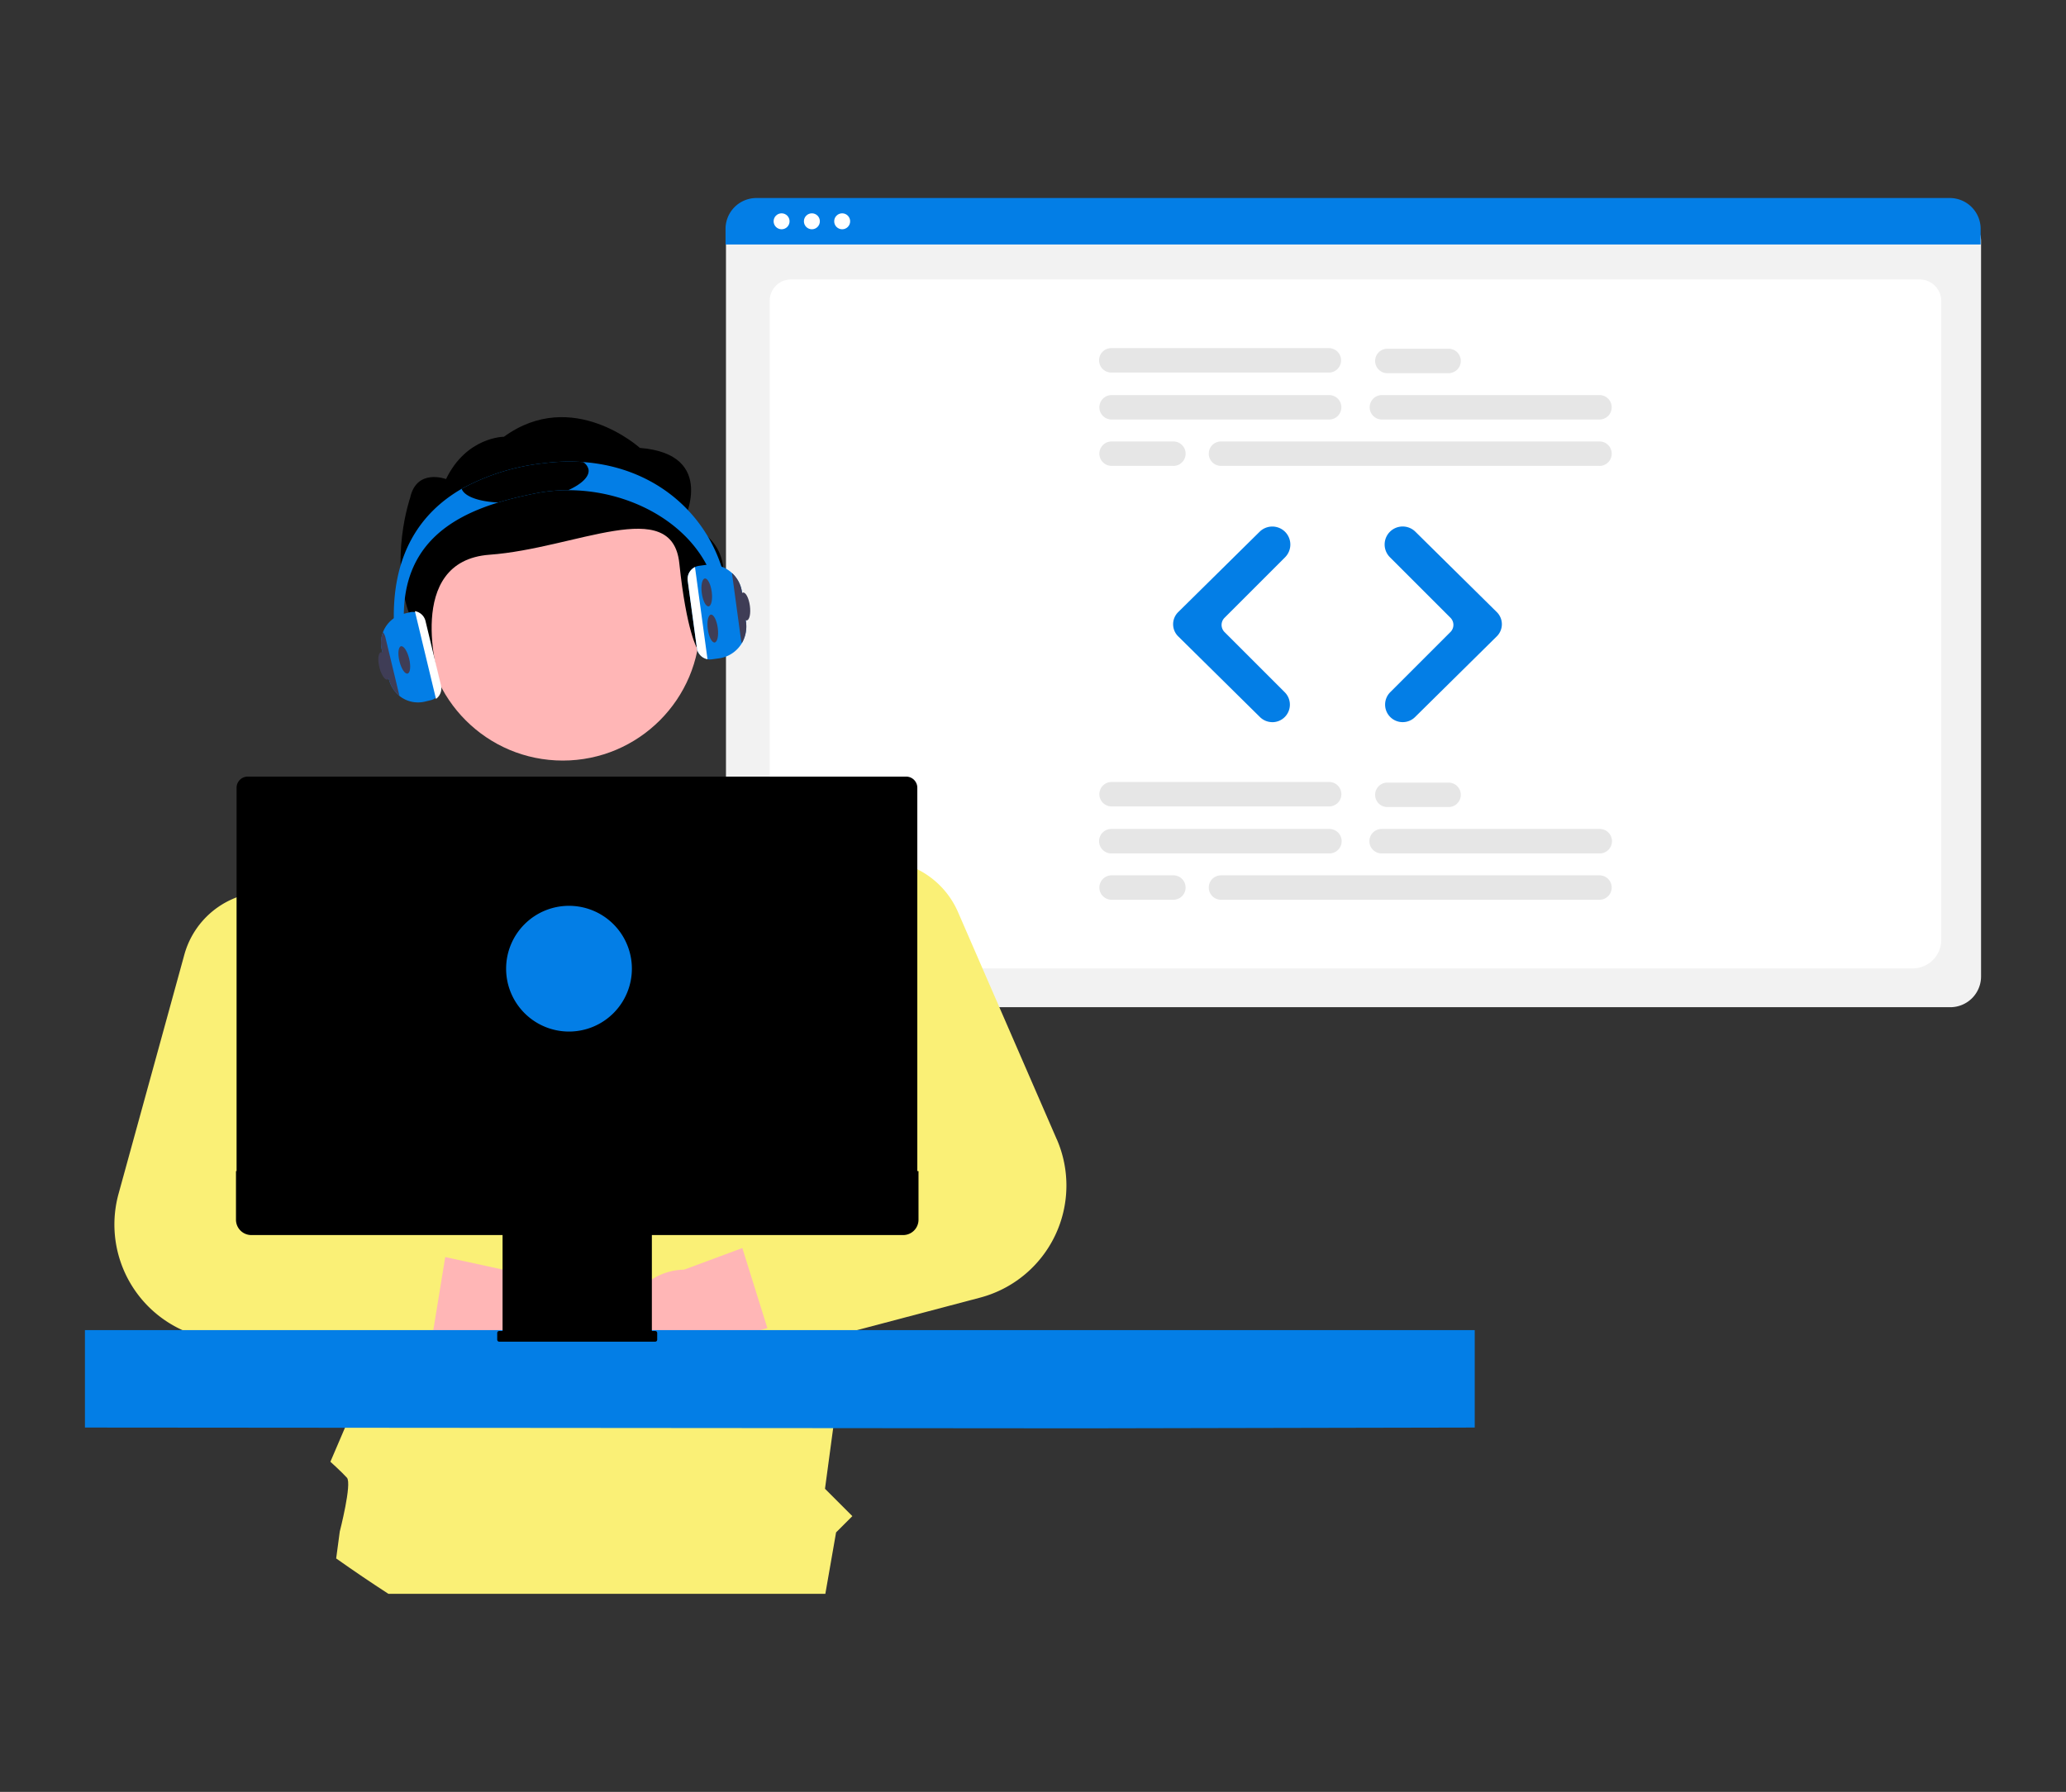 <svg xmlns="http://www.w3.org/2000/svg" xmlns:xlink="http://www.w3.org/1999/xlink" width="302" height="262" viewBox="0 0 302 262">
  <rect x="0" y="0" width="302" height="262" fill="#333333" stroke="none"/>
  <defs>
    <clipPath id="clip-Seasoned_Technical_Experts">
      <rect width="302" height="262"/>
    </clipPath>
  </defs>
  <g id="Seasoned_Technical_Experts" data-name="Seasoned Technical Experts" clip-path="url(#clip-Seasoned_Technical_Experts)">
    <g id="Group_4833" data-name="Group 4833">
      <g id="Group_4751" data-name="Group 4751">
        <g id="Group_4316" data-name="Group 4316">
          <rect id="Rectangle_695" data-name="Rectangle 695" width="302" height="262" fill="none"/>
        </g>
      </g>
      <g id="Group_4822" data-name="Group 4822" transform="translate(-1040 -359)">
        <rect id="Rectangle_695-2" data-name="Rectangle 695" width="302" height="262" transform="translate(1040 359)" fill="none"/>
      </g>
      <g id="Group_4832" data-name="Group 4832" transform="translate(-4349.584 -2312.388)">
        <g id="Group_151" data-name="Group 151" transform="translate(4455.641 2341.342)">
          <path id="Path_1054" data-name="Path 1054" d="M568.444,276.135H393.965a4.5,4.5,0,0,1-4.493-4.493V164.055a3.3,3.3,0,0,1,3.291-3.291H569.588a3.352,3.352,0,0,1,3.348,3.348V271.643A4.5,4.5,0,0,1,568.444,276.135Z" transform="translate(-389.409 -157.822)" fill="#f2f2f2"/>
          <path id="Path_1055" data-name="Path 1055" d="M579.9,294.412H417.29a4.2,4.2,0,0,1-4.323-4.045V196.679a3.111,3.111,0,0,1,3.2-3H580.963a3.163,3.163,0,0,1,3.257,3.052V290.37a4.2,4.2,0,0,1-4.318,4.042Z" transform="translate(-406.509 -181.769)" fill="#fff"/>
          <path id="Path_1056" data-name="Path 1056" d="M572.705,156.751H389.241v-2.287a4.513,4.513,0,0,1,4.508-4.506H568.2a4.512,4.512,0,0,1,4.508,4.506Z" transform="translate(-389.241 -149.958)" fill="#037ee6"/>
          <circle id="Ellipse_92" data-name="Ellipse 92" cx="1.166" cy="1.166" r="1.166" transform="translate(7.028 2.237)" fill="#fff"/>
          <circle id="Ellipse_93" data-name="Ellipse 93" cx="1.166" cy="1.166" r="1.166" transform="translate(11.455 2.237)" fill="#fff"/>
          <circle id="Ellipse_94" data-name="Ellipse 94" cx="1.166" cy="1.166" r="1.166" transform="translate(15.882 2.237)" fill="#fff"/>
          <path id="Path_1057" data-name="Path 1057" d="M623.517,259.355h-31.8a1.788,1.788,0,1,1,0-3.576h31.8a1.788,1.788,0,0,1,0,3.576Z" transform="translate(-535.285 -226.968)" fill="#e6e6e6"/>
          <path id="Path_1058" data-name="Path 1058" d="M768.659,259.355h-31.8a1.788,1.788,0,0,1,0-3.576h31.8a1.788,1.788,0,0,1,0,3.576Z" transform="translate(-640.913 -226.968)" fill="#e6e6e6"/>
          <path id="Path_1059" data-name="Path 1059" d="M705.789,284.237H650.461a1.785,1.785,0,0,1,0-3.57h55.328a1.788,1.788,0,0,1,0,3.576Z" transform="translate(-578.039 -245.074)" fill="#e6e6e6"/>
          <path id="Path_1060" data-name="Path 1060" d="M623.517,234.128h-31.8a1.788,1.788,0,1,1,0-3.575h31.8a1.788,1.788,0,0,1,0,3.575Z" transform="translate(-535.285 -208.608)" fill="#e6e6e6"/>
          <path id="Path_1061" data-name="Path 1061" d="M748.657,234.47h-9.033a1.788,1.788,0,0,1,0-3.575h9.033a1.788,1.788,0,0,1,0,3.575Z" transform="translate(-642.925 -208.86)" fill="#e6e6e6"/>
          <path id="Path_1062" data-name="Path 1062" d="M600.746,284.237h-9.032a1.785,1.785,0,0,1,0-3.57h9.033a1.788,1.788,0,1,1,0,3.576Z" transform="translate(-535.284 -245.074)" fill="#e6e6e6"/>
          <path id="Path_1063" data-name="Path 1063" d="M623.517,492.356h-31.8a1.788,1.788,0,1,1,0-3.575h31.8a1.788,1.788,0,1,1,0,3.575Z" transform="translate(-535.285 -396.529)" fill="#e6e6e6"/>
          <path id="Path_1064" data-name="Path 1064" d="M768.659,492.356h-31.8a1.788,1.788,0,1,1,0-3.575h31.8a1.788,1.788,0,1,1,0,3.575Z" transform="translate(-640.913 -396.529)" fill="#e6e6e6"/>
          <path id="Path_1065" data-name="Path 1065" d="M705.789,517.237H650.461a1.785,1.785,0,0,1,0-3.57h55.328a1.785,1.785,0,1,1,0,3.57Z" transform="translate(-578.039 -414.635)" fill="#e6e6e6"/>
          <path id="Path_1066" data-name="Path 1066" d="M623.517,467.128h-31.8a1.788,1.788,0,1,1,0-3.576h31.8a1.788,1.788,0,0,1,0,3.576Z" transform="translate(-535.285 -378.17)" fill="#e6e6e6"/>
          <path id="Path_1067" data-name="Path 1067" d="M748.657,467.47h-9.033a1.788,1.788,0,0,1,0-3.575h9.033a1.788,1.788,0,0,1,0,3.575Z" transform="translate(-642.925 -378.423)" fill="#e6e6e6"/>
          <path id="Path_1068" data-name="Path 1068" d="M600.746,517.237h-9.032a1.785,1.785,0,0,1,0-3.57h9.033a1.785,1.785,0,1,1,0,3.57Z" transform="translate(-535.284 -414.635)" fill="#e6e6e6"/>
          <path id="Path_1069" data-name="Path 1069" d="M644.038,354.963a2.558,2.558,0,0,1-1.8-.738L630.28,342.42a2.492,2.492,0,0,1,0-3.546l11.907-11.753a2.641,2.641,0,0,1,3.715.012h0a2.638,2.638,0,0,1,0,3.727l-8.848,8.848a1.474,1.474,0,0,0,0,2.082l8.8,8.8a2.564,2.564,0,0,1-1.815,4.379Z" transform="translate(-564.114 -278.33)" fill="#037ee6"/>
          <path id="Path_1070" data-name="Path 1070" d="M745.72,354.965a2.564,2.564,0,0,1-1.815-4.379l8.8-8.8a1.474,1.474,0,0,0,0-2.082l-8.848-8.848a2.634,2.634,0,0,1,0-3.727h0a2.641,2.641,0,0,1,3.715-.012l11.907,11.758a2.492,2.492,0,0,1,0,3.546l-11.954,11.806A2.559,2.559,0,0,1,745.72,354.965Z" transform="translate(-646.74 -278.333)" fill="#037ee6"/>
        </g>
        <g id="Group_152" data-name="Group 152" transform="translate(4362 2373.381)">
          <path id="Path_1075" data-name="Path 1075" d="M584.265,335.535h-6.536a.764.764,0,0,0-.764.764v6.536a.761.761,0,0,0,.764.764h6.536a.764.764,0,0,0,.764-.764V336.3A.765.765,0,0,0,584.265,335.535Z" transform="translate(-472.057 -282.127)" fill="#e6e6e6"/>
          <path id="Path_1076" data-name="Path 1076" d="M585.02,374.113a.769.769,0,0,0-.752-.628h-6.536a.764.764,0,0,0-.764.764v6.536a.761.761,0,0,0,.764.764h6.532a.764.764,0,0,0,.764-.764v-6.536A.677.677,0,0,0,585.02,374.113Z" transform="translate(-472.056 -308.934)" fill="#e6e6e6"/>
          <path id="Path_1077" data-name="Path 1077" d="M584.565,411.493a.773.773,0,0,0-.3-.058h-6.536a.761.761,0,0,0-.764.764v6.536a.76.76,0,0,0,.764.764h6.531a.764.764,0,0,0,.764-.764V412.2a.768.768,0,0,0-.463-.706Z" transform="translate(-472.056 -335.742)" fill="#e6e6e6"/>
          <path id="Path_1082" data-name="Path 1082" d="M631.028,411.435h-6.536a.762.762,0,0,0-.763.764v6.536a.761.761,0,0,0,.763.764h6.536a.764.764,0,0,0,.764-.764V412.2a.764.764,0,0,0-.764-.764Z" transform="translate(-505.087 -335.742)" fill="#e6e6e6"/>
          <path id="Path_1123" data-name="Path 1123" d="M335.657,660h-.182l.156-.02Z" transform="translate(-250.163 -487.951)" fill="#2f2e41"/>
          <circle id="ab6171fa-7d69-4734-b81c-8dff60f9761b" cx="20.06" cy="20.06" r="20.06" transform="translate(49.791 10.092)" fill="#ffb6b6"/>
          <path id="bf427902-b9bf-4946-b5d7-5c1c7e04535e" d="M418.069,169.077s5.246-10.029-6.3-10.947c0,0-9.84-8.924-19.87-1.631,0,0-5.473,0-8.462,6.187,0,0-4.3-1.631-5.248,2.737,0,0-3.148,9.118,0,17.324s4.194,9.118,4.194,9.118-5.173-17.2,7.419-18.117,26.683-8.781,27.733,1.248,2.628,12.5,2.628,12.5S430.136,173.181,418.069,169.077Z" transform="translate(-330.651 -153.633)"/>
          <path id="Path_1124" data-name="Path 1124" d="M425.006,371.227l-.064.34-.725,3.829-5.012,26.482-.3,1.559-.622,3.3-.852,4.5-1.888,9.967-.54,2.856-.2,1.071-.07.376-.56,2.957-.17.892-1.368,10.137-1.19,8.835,4,4-2.38,2.38-1.565,8.963v.02H347.631q-3.875-2.511-7.639-5.176l.526-3.934s1.809-7.02,1.048-7.865-2.419-2.34-2.419-2.34l2.093-4.885.29-.678-.488-10.114-.012-.238-.162-3.332-.02-.428-.032-.643-.62-12.824-.012-.212L340,407.129l-.176-3.7-.076-1.559-.754-15.6-.51-10.59-.446-9.221,1.794-.608,19.186-6.52L366.963,349l16.539.119,8.1.062,13.5,12.536,3.075,1.468.024.012,2.2,1.054L416,366.924l5.91,2.825,3.033,1.447Z" transform="translate(-303.267 -291.642)" fill="#faf076"/>
          <path id="Path_1125" data-name="Path 1125" d="M339.841,581.012a8.892,8.892,0,0,1-11.939-6.586l-31.286-4.438,10.875-12.3,28.041,6.1a8.94,8.94,0,0,1,4.307,17.225Z" transform="translate(-274.014 -439.055)" fill="#ffb6b6"/>
          <path id="Path_1126" data-name="Path 1126" d="M281.858,440.137a3.97,3.97,0,0,0-2.317-1.428l-12.836-2.669-1.318-.272a5.559,5.559,0,0,1-3.679-2.663,5.625,5.625,0,0,1-.714-2.319,5.548,5.548,0,0,1,.262-2.2l4.448-13.4,2.887-8.7a12.271,12.271,0,0,0,.614-3.245,12.731,12.731,0,0,0-2.663-8.482,12.535,12.535,0,0,0-14.389-4c-.074.026-.15.056-.224.086a12.5,12.5,0,0,0-7.431,8.341l-3.135,11.406L234.895,434.1a16.96,16.96,0,0,0,14.374,21.339l18.488,2.167,8.555,1a3.962,3.962,0,0,0,4.357-3.151,1.431,1.431,0,0,0,.032-.162l.206-1.268,1.741-10.681.018-.108a3.956,3.956,0,0,0-.8-3.107Z" transform="translate(-229.981 -320.546)" fill="#faf076"/>
          <path id="Path_1127" data-name="Path 1127" d="M494.932,571.763a8.892,8.892,0,0,0,10.891-8.2l30.341-8.8-12.5-10.646-26.9,9.995a8.941,8.941,0,0,0-1.835,17.661Z" transform="translate(-409.177 -429.464)" fill="#ffb6b6"/>
          <path id="Path_1128" data-name="Path 1128" d="M592.354,415.1l-14.433-33.217a12.571,12.571,0,0,0-5.949-6.268,12.728,12.728,0,0,0-2.577-.94c-.138-.036-.276-.068-.414-.094a12.375,12.375,0,0,0-5.72.106,12.57,12.57,0,0,0-8.027,6.38.3.3,0,0,0-.024.042,12.654,12.654,0,0,0-.108,11.406l.18.357,10.2,20.484a5.549,5.549,0,0,1-3.083,7.689l-.714.258L548.8,425.955a3.962,3.962,0,0,0-2.445,4.93l.032.1L550,442.543c.018.052.036.106.056.158a2.089,2.089,0,0,0,.119.29,3.958,3.958,0,0,0,4.64,2.211l6.952-1.835,1.418-.376,17.953-4.742A16.958,16.958,0,0,0,592.361,415.1Z" transform="translate(-450.295 -309.508)" fill="#faf076"/>
          <path id="Path_1129" data-name="Path 1129" d="M219.629,608.285v14.248l146.128.114c1.589,0,57.026-.114,57.026-.114V608.286Z" transform="translate(-219.629 -474.798)" fill="#037ee6"/>
          <path id="Path_1131" data-name="Path 1131" d="M394.438,333.487a1.625,1.625,0,0,0-1.428-.852H296.76a1.631,1.631,0,0,0-1.631,1.624v57.61h99.508v-57.61a1.582,1.582,0,0,0-.2-.772Z" transform="translate(-272.963 -280.077)"/>
          <path id="Path_1132" data-name="Path 1132" d="M294.832,529.092V536.2a2.244,2.244,0,0,0,2.244,2.244H333.8v14.029h-.488a.292.292,0,0,0-.292.292v.976a.291.291,0,0,0,.292.292h22.8a.291.291,0,0,0,.292-.292v-.976a.292.292,0,0,0-.292-.292h-.488V538.445h36.733a2.244,2.244,0,0,0,2.244-2.244v-7.109Z" transform="translate(-272.753 -418.855)"/>
          <path id="Ellipse_95" data-name="Ellipse 95" d="M9.192,0A9.192,9.192,0,1,1,0,9.192,9.192,9.192,0,0,1,9.192,0Z" transform="translate(61.566 71.45)" fill="#037ee6"/>
          <path id="Path_1133" data-name="Path 1133" d="M422.429,198.3H420.96c0-11.1-10.983-18.37-22.063-18.376a24.187,24.187,0,0,0-4.8.466c-1.785.357-3.625.781-5.44,1.336-7.155,2.193-13.79,6.432-13.79,16.573a23.075,23.075,0,0,0,.746,5.836l-1.421.37a24.63,24.63,0,0,1-.792-6.206c0-8.861,3.637-14.947,9.921-18.576a32.054,32.054,0,0,1,11.952-3.737,28.517,28.517,0,0,1,5.8-.176C413.812,176.726,422.429,186.5,422.429,198.3Z" transform="translate(-328.253 -169.244)" fill="#037ee6"/>
          <path id="Path_1134" data-name="Path 1134" d="M528.207,235.348l-.578-4.275a4.672,4.672,0,0,0-5.354-3.981l-.919.126a1.932,1.932,0,0,0-1.656,2.173l1.336,9.847a1.931,1.931,0,0,0,1.556,1.635,1.8,1.8,0,0,0,.357.036,1.9,1.9,0,0,0,.258-.018l1.028-.138a4.641,4.641,0,0,0,3.153-1.888c.08-.112.156-.226.226-.344A4.915,4.915,0,0,0,528.207,235.348Z" transform="translate(-431.585 -205.48)" fill="#037ee6"/>
          <path id="Path_1135" data-name="Path 1135" d="M520.759,228.275a1.889,1.889,0,0,0-.684.564,1.922,1.922,0,0,0-.378,1.428l1.336,9.847a1.931,1.931,0,0,0,1.556,1.635Z" transform="translate(-431.585 -206.357)" fill="#fff"/>
          <path id="Path_1136" data-name="Path 1136" d="M543.806,238.317l-.578-4.275a4.612,4.612,0,0,0-1.468-2.807l1.33,9.8a1.815,1.815,0,0,0,.119.458A4.918,4.918,0,0,0,543.806,238.317Z" transform="translate(-447.183 -208.448)" fill="#3f3d56"/>
          <ellipse id="Ellipse_96" data-name="Ellipse 96" cx="0.734" cy="2.055" rx="0.734" ry="2.055" transform="translate(90.771 28.973) rotate(-7.726)" fill="#3f3d56"/>
          <ellipse id="Ellipse_97" data-name="Ellipse 97" cx="0.734" cy="2.055" rx="0.734" ry="2.055" transform="translate(89.889 23.689) rotate(-7.726)" fill="#3f3d56"/>
          <ellipse id="Ellipse_98" data-name="Ellipse 98" cx="0.734" cy="2.055" rx="0.734" ry="2.055" transform="translate(95.468 25.743) rotate(-7.726)" fill="#3f3d56"/>
          <path id="Path_1137" data-name="Path 1137" d="M422.767,179.923a24.192,24.192,0,0,0-4.8.466c-1.785.357-3.625.781-5.44,1.336-2.833-.138-4.918-.872-5.338-2a32.054,32.054,0,0,1,11.952-3.737,28.52,28.52,0,0,1,5.8-.176,1.681,1.681,0,0,1,.8,1.122C425.876,177.954,424.71,179.039,422.767,179.923Z" transform="translate(-352.123 -169.244)"/>
          <path id="Path_1138" data-name="Path 1138" d="M375.666,261.4,373.4,252a1.768,1.768,0,0,0-1.428-1.336,1.979,1.979,0,0,0-.294-.024,1.769,1.769,0,0,0-.411.05l-.875.212a4.376,4.376,0,0,0-3.227,5.273l1.009,4.218a4.652,4.652,0,0,0,1.568,2.531,4.115,4.115,0,0,0,.4.284,4.347,4.347,0,0,0,3.339.54l.872-.212a1.715,1.715,0,0,0,.637-.3,1.76,1.76,0,0,0,.67-1.841Z" transform="translate(-323.764 -222.161)" fill="#037ee6"/>
          <ellipse id="Ellipse_99" data-name="Ellipse 99" cx="0.734" cy="2.055" rx="0.734" ry="2.055" transform="translate(45.488 33.67) rotate(-13.53)" fill="#3f3d56"/>
          <ellipse id="Ellipse_100" data-name="Ellipse 100" cx="0.734" cy="2.055" rx="0.734" ry="2.055" transform="translate(42.551 34.551) rotate(-13.53)" fill="#3f3d56"/>
          <path id="Path_1139" data-name="Path 1139" d="M387.722,261.078l-2.261-9.4a1.918,1.918,0,0,0-1.553-1.444l3.085,12.836A1.912,1.912,0,0,0,387.722,261.078Z" transform="translate(-335.678 -221.871)" fill="#fff"/>
          <path id="Path_1140" data-name="Path 1140" d="M367.674,261.424a1.9,1.9,0,0,0-.344-.714,4.323,4.323,0,0,0-.168,2.581l1.013,4.216a4.652,4.652,0,0,0,1.568,2.531Z" transform="translate(-323.762 -229.265)" fill="#3f3d56"/>
        </g>
      </g>
    </g>
  </g>
</svg>
